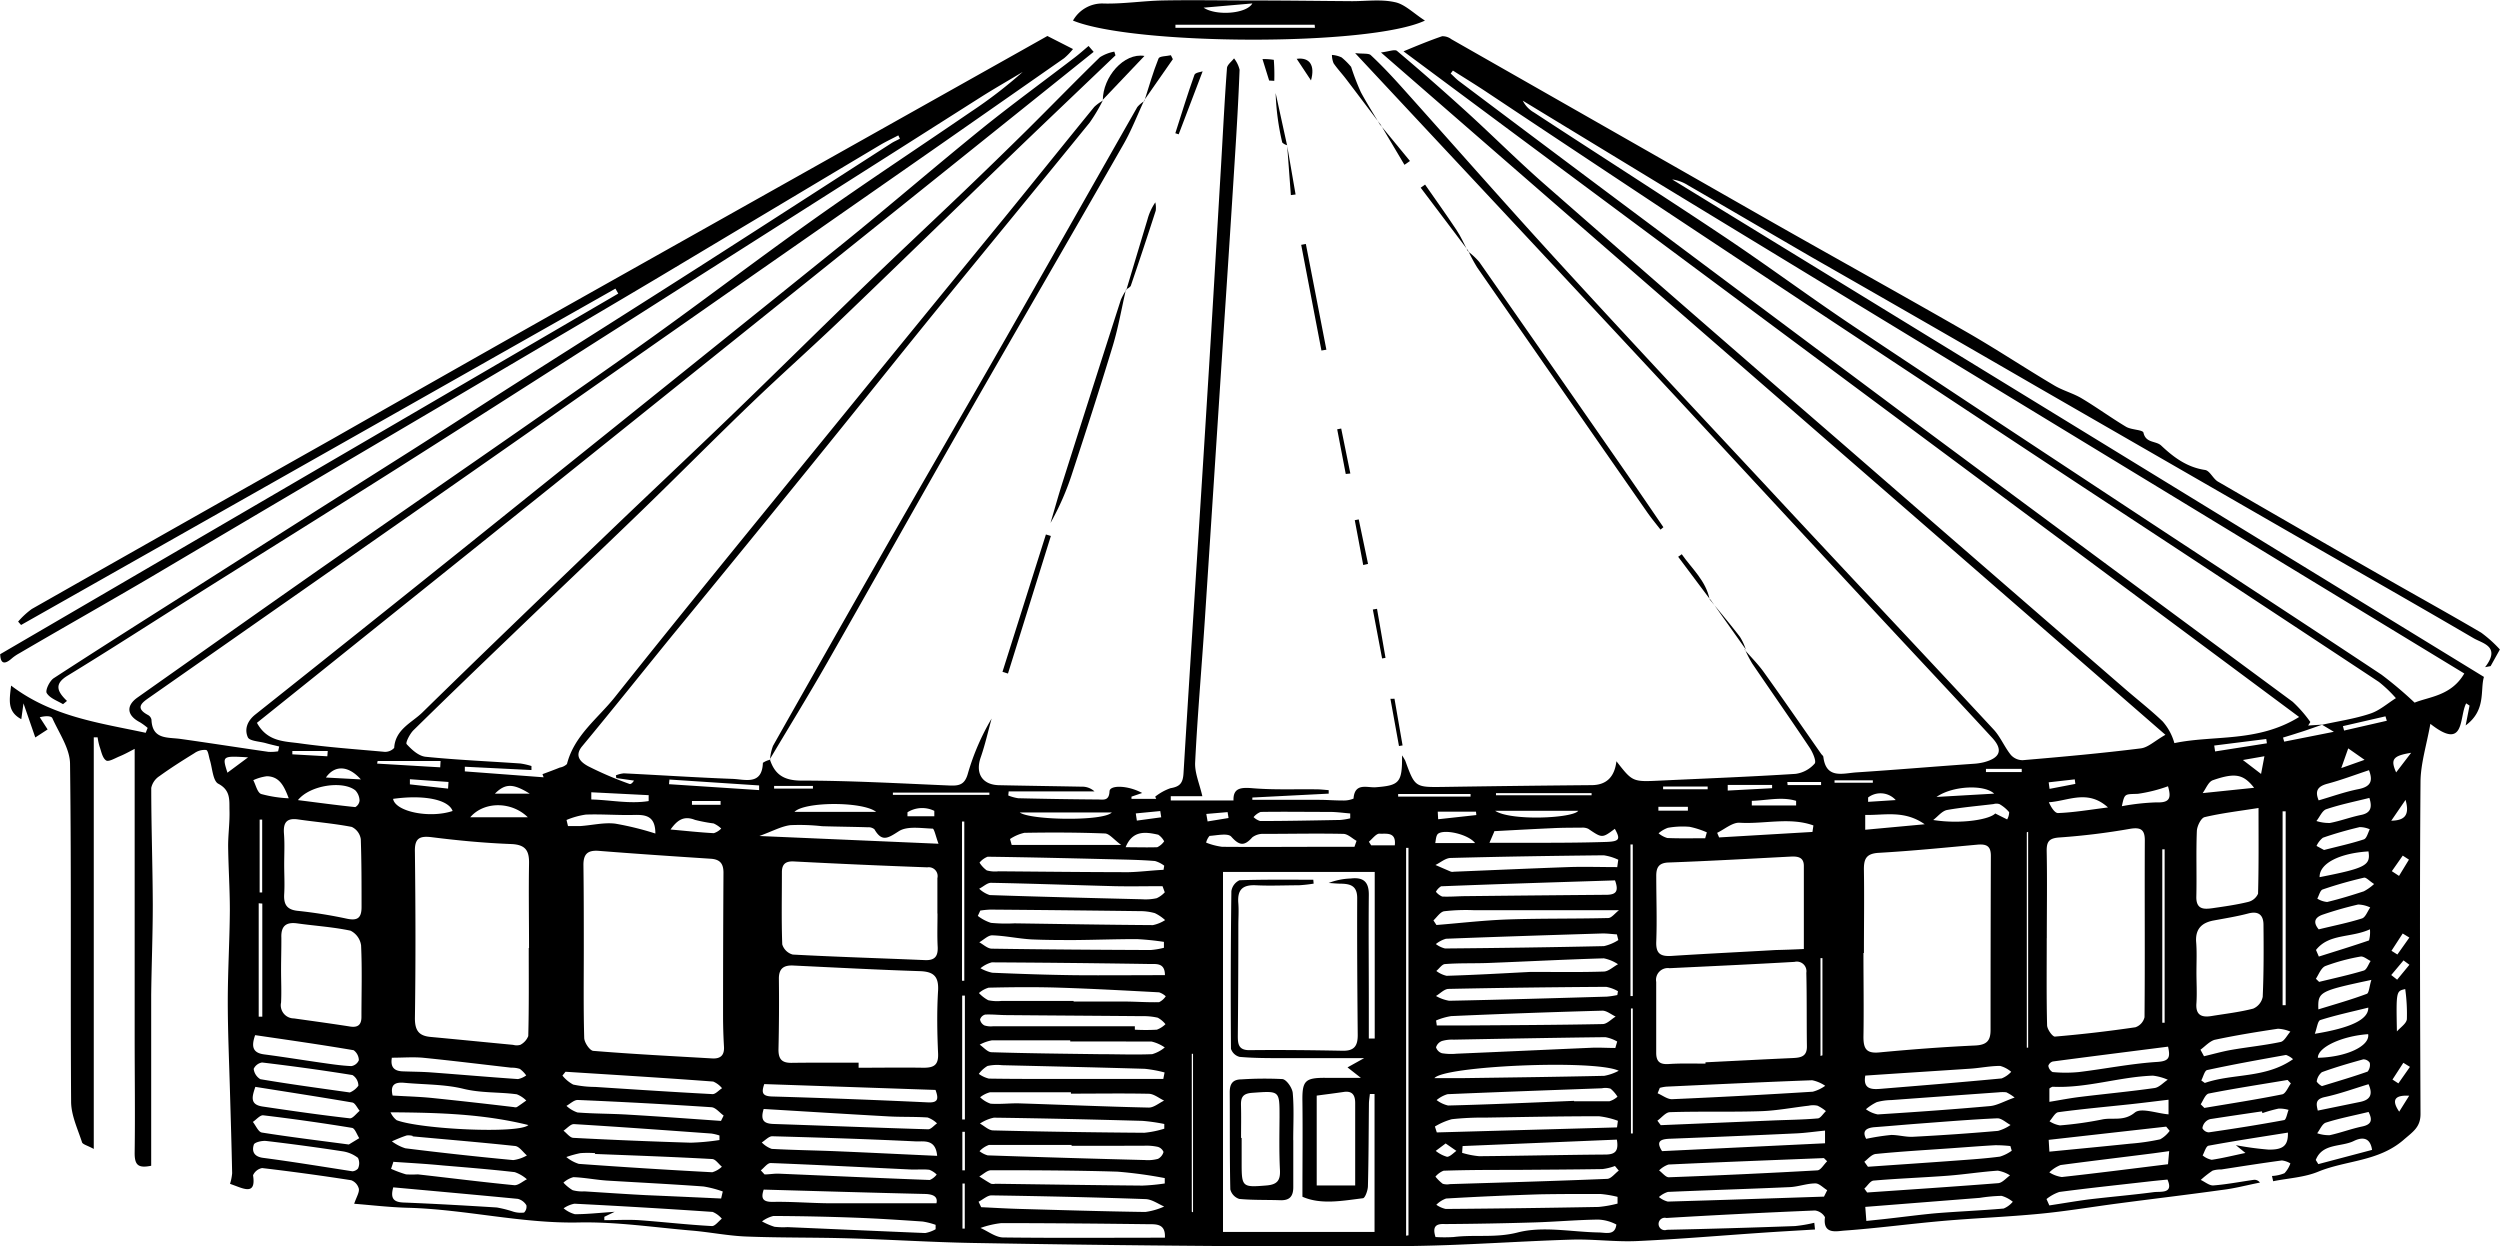     <svg
      xmlns="http://www.w3.org/2000/svg"
      viewBox="0 0 423.65 211.2"
    >
      <path
        d="M946.52,512.15c0.82,2.6,2.37,3.63,5.32,3.64,8.37,0,16.74.48,25.1,0.83,1.67,0.07,2.64-.1,3.17-2.11a40.07,40.07,0,0,1,4-9.23c-0.6,2.17-1.09,4.37-1.82,6.49-1,2.77.21,4.74,3.08,4.8,4.65,0.1,9.3.16,14,.25a3.08,3.08,0,0,1,2.17.8H987l-0.07.69a7.17,7.17,0,0,0,1.7.47q6.73,0.16,13.46.21c0.9,0,1.93.32,2-1.39,0.07-1.11,3.17-1,5.53.29l-1.81.62v0.38H1012l-0.17-.38a9,9,0,0,1,2.58-1.43c1.59-.27,2.12-0.83,2.22-2.56,1.28-21.19,2.7-42.38,4-63.57,0.83-13.13,1.58-26.27,2.36-39.4,0.32-5.48.59-11,1-16.45,0-.59.78-1.14,1.2-1.7a5,5,0,0,1,.94,1.93c-0.19,5-.48,10-0.8,15q-0.94,15-1.94,29.9-1.57,24.17-3.15,48.34c-0.53,8-1.24,16.09-1.64,24.14-0.09,1.78.74,3.6,1.22,5.72h-5.35v0.73h10.63c-0.08-2.17,1.29-2.24,3.33-2.07,3.56,0.29,7.15.13,10.73,0.18,0.69,0,1.38.09,2.07,0.14V518l-12.94.66,0,0.39c3.77,0,7.54,0,11.31,0,1.33,0,2.66.12,4,.11a4.31,4.31,0,0,0,1.84-.32c0.2-2.78,2.34-1.81,3.76-1.92,4-.31,4.51-0.76,4.46-5.4a7.25,7.25,0,0,1,.55.91c1.65,4.53,1.65,4.5,6.59,4.43q12.47-.19,24.94-0.3c2.53,0,3.93-1.35,4.25-4.05,2.74,3.52,2.74,3.5,7.41,3.28,7.65-.36,15.3-0.65,22.94-1.14a5.22,5.22,0,0,0,3.24-1.74c0.34-.39-0.34-1.95-0.89-2.76-3.18-4.77-6.47-9.46-9.69-14.2a21.63,21.63,0,0,1-1.24-2.4l-0.06.05c1.11,1.28,2.33,2.49,3.31,3.87,3.29,4.59,6.49,9.24,9.73,13.87a1.32,1.32,0,0,1,.31.38c0.44,3.87,3.31,2.83,5.6,2.68,6.63-.43,13.26-1,19.88-1.46a9.69,9.69,0,0,0,1.73-.26c2.78-.73,3.3-2.1,1.39-4.16-6.69-7.27-13.47-14.47-20.19-21.71q-16.69-18-33.36-36-19.77-21.25-39.59-42.45l-14.8-15.85c1.35,0.15,2.25,0,2.64.33,1.78,1.66,3.46,3.44,5.09,5.25,8.7,9.7,17.29,19.5,26.08,29.12,11.66,12.75,23.46,25.38,35.24,38,13,14,26.14,27.91,39.15,41.92,1.17,1.26,1.85,3,2.94,4.33a2.67,2.67,0,0,0,2,.87c6.69-.57,13.37-1.17,20-2,1.23-.15,2.35-1.26,4.17-2.3L1050.09,392.4c1.32-.15,2.34-0.58,2.72-0.26q5.93,5,11.67,10.22c4.48,4.07,8.76,8.36,13.31,12.35q25,21.91,50.15,43.68,24.08,20.93,48.19,41.82c2.13,1.85,4.37,3.59,6.41,5.54a9.31,9.31,0,0,1,2,3.69c6.66-1.4,14.07-.06,21.14-4.43l-151.77-112.8c2.39-1,4.44-1.84,6.54-2.56a2.44,2.44,0,0,1,1.56.5q27,15.38,54,30.79c11.12,6.32,22.31,12.51,33.4,18.88,5,2.87,9.81,6.07,14.76,9,1.45,0.87,3.16,1.31,4.62,2.17,2.57,1.53,5,3.31,7.56,4.84,0.9,0.54,2.83.49,2.95,1,0.4,1.81,2.1,1.35,3,2.18,2.12,2,4.37,3.68,7.43,4.14,0.83,0.12,1.38,1.54,2.24,2q14,8.12,28,16.12c5.51,3.16,11.08,6.23,16.56,9.45a21.24,21.24,0,0,1,3.17,2.85l-1.57,2.82-0.94.18c2.69-3.48-.35-4-1.91-4.89-10.72-6.27-21.53-12.4-32.3-18.6q-20.84-12-41.67-24-19-11-38.1-21.91c-7-4.06-14-8.17-21.07-12.25a6.66,6.66,0,0,0-2.7-1L1237,498.22c-0.68,2.22.43,5.63-3.1,8.22l0.66-3.36-0.57-.38c-1.23,2.29-.11,8.16-6.07,3.47-0.64,3.6-1.65,6.73-1.67,9.86-0.15,18.75-.08,37.5,0,56.25,0,2.26-1.27,3-2.9,4.42-4.27,3.66-9.67,3.42-14.38,5.34-2.39,1-5.11,1.12-7.69,1.64l-0.2-.89a6.25,6.25,0,0,0,2.12-.47,4.7,4.7,0,0,0,1-1.66,3.64,3.64,0,0,0-1.44-.5c-3.43.46-6.86,1-10.28,1.53a4.39,4.39,0,0,0-1.47.2,17.07,17.07,0,0,0-2,1.57c0.72,0.33,1.48,1,2.17.93,2.3-.18,4.57-0.63,6.86-0.95a1.15,1.15,0,0,1,1,.47c-2.15.42-4.28,1-6.45,1.25-5.81.81-11.64,1.5-17.46,2.27-4.44.58-8.86,1.33-13.32,1.76-5.54.54-11.1,0.74-16.64,1.23s-11,1.23-16.57,1.63c-1.28.09-3.67,0.72-3.27-2.27a2.29,2.29,0,0,0-1.69-1.14q-12.6.52-25.18,1.27a1.05,1.05,0,1,0,.08,2q10.86-.23,21.72-0.63a23.71,23.71,0,0,0,3.26-.56l0.12,1.14c-2.93.18-5.86,0.34-8.78,0.54-7.12.48-14.23,1.1-21.36,1.42-3.72.17-7.46-.36-11.18-0.24-8.81.27-17.62,0.93-26.43,1.07-11.61.18-23.22,0.07-34.84,0q-20.15-.15-40.29-0.51c-6.95-.13-13.89-0.58-20.84-0.78-5.8-.17-11.62-0.08-17.42-0.31-3.06-.12-6.1-0.74-9.15-1-6.39-.54-12.79-1.51-19.17-1.38-9.78.2-19.26-2.23-29-2.49-3.08-.08-6.16-0.45-9.09-0.68,0.4-1.18.89-1.91,0.79-2.54a2.1,2.1,0,0,0-1.3-1.45q-7.52-1.17-15.09-2.06a2.12,2.12,0,0,0-1.54,1.22c0.49,3.07-1.14,2.49-2.9,1.82l-1-.37a8.3,8.3,0,0,0,.36-1.79c-0.09-4.51-.23-9-0.36-13.54-0.14-5.19-.38-10.37-0.38-15.56s0.32-10.33.35-15.5c0-3.62-.25-7.25-0.29-10.87,0-2,.29-4,0.23-6-0.05-1.67.26-3.41-1.9-4.54-0.9-.47-1-2.57-1.4-3.93-0.21-.63-0.3-1.7-0.66-1.79a3,3,0,0,0-2,.55c-2,1.23-4,2.5-5.91,3.88a3.17,3.17,0,0,0-1.39,2c0,6.6.24,13.2,0.26,19.8,0,5.09-.21,10.18-0.27,15.28,0,4.54,0,9.07,0,13.61q0,7.67,0,15.34c-2.26.46-2.83-.15-2.8-2.29,0.09-6.56,0-13.11,0-19.67q0-12.07,0-24.14c0-8,0-16,0-24.55-1,.53-1.78.95-2.56,1.27s-1.89,1-2.3.68c-0.62-.43-0.8-1.55-1.1-2.39a10.71,10.71,0,0,1-.32-1.51l-0.65,0v69.75c-1.09-.6-1.91-0.77-2-1.16-0.73-2.24-1.82-4.53-1.84-6.81-0.13-19.08.06-38.16-.18-57.23,0-2.62-1.85-5.24-3-7.8-0.17-.38-1.1-0.43-2.13-0.15l1.33,2.06-2.09,1.36-2-5.78-0.37,2.68c-2.44-1.3-2-3.29-1.73-5.69,6.95,5.3,15,6.32,22.81,8l0.33-.83a10.08,10.08,0,0,0-1.28-.94c-2.24-1.16-2.43-2.8-.44-4.21,10.83-7.64,21.64-15.3,32.5-22.89,17-11.86,34.08-23.57,51-35.52,10.53-7.43,20.76-15.29,31.27-22.75,8.71-6.18,17.64-12.06,26.45-18.09a77.72,77.72,0,0,0,8.79-6.76c-2.41,1.45-4.85,2.84-7.23,4.35q-31.09,19.74-62.16,39.52c-12.13,7.72-24.24,15.48-36.39,23.18-11.59,7.34-23.23,14.59-34.84,21.9-7.08,4.46-14.1,9-21.24,13.36-2.32,1.41-1.76,2.68-.1,4.28l-0.67.55c-1-.6-2.22-1-2.76-1.88-0.28-.45.48-2.06,1.18-2.52,7.69-5,15.46-9.92,23.22-14.84Q867,471.73,885.54,460c6-3.8,11.89-7.67,17.86-11.47,10.62-6.77,21.27-13.48,31.87-20.26s21.24-13.67,31.87-20.5c0.45-.29,1-0.51,1.43-0.76l-0.27-.56c-1,.53-2,1-3,1.58-12.57,7.5-25.12,15-37.71,22.53-11.6,6.9-23.25,13.72-34.87,20.59q-25.47,15-50.95,30.08c-7.45,4.38-15,8.64-22.45,13a7.34,7.34,0,0,0-1.22.83c-1.5,1.33-1.95.63-2-.69l104.74-61.11-0.48-.84-100.72,57-0.5-.57a13.71,13.71,0,0,1,2.32-2.14q25.55-14.51,51.15-28.94Q891,447.3,909.37,436.92q39.5-22.21,79-44.39l5.19-2.92,4.34,2.21a10.86,10.86,0,0,1-1.51,1.56q-27.72,19.36-55.47,38.69-17.71,12.36-35.38,24.77l-42.31,29.58q-10.91,7.63-21.81,15.26c-1.19.84-2.61,1.76-.26,3a1.16,1.16,0,0,1,.58.79c0.13,3.41,2.74,2.95,4.93,3.26,5,0.7,9.94,1.48,14.91,2.19a8,8,0,0,0,1.62-.09l0.18-.82c-0.78-.19-1.56-0.36-2.32-0.58-1.06-.29-2.74-0.34-3-1-0.58-1.33-.11-2.74,1.29-3.85q23.2-18.43,46.3-37,26.6-21.32,53.16-42.71c8.11-6.56,16-13.38,24.12-19.94,5-4,10.13-7.75,15.2-11.63,0.83-.63,1.61-1.33,2.41-2l0.86,1L859.61,506c1.77,3.25,4.72,3.12,7.28,3.48,4.77,0.67,9.58,1,14.38,1.44a2.11,2.11,0,0,0,1.6-.67c0.18-3.15,3-4.27,4.77-6,10.21-10,20.56-19.93,30.89-29.84,7.11-6.83,14.31-13.57,21.41-20.41,7.5-7.23,14.91-14.57,22.4-21.81,5.65-5.46,11.39-10.82,17.07-16.25q5.36-5.13,10.64-10.34c4.15-4.11,8.22-8.31,12.41-12.39a7,7,0,0,1,2.44-.95l0.2,0.63c-5.23,5-10.49,10-15.7,15-10.2,9.83-20.34,19.72-30.56,29.52-5.07,4.86-10.34,9.53-15.41,14.4-6.26,6-12.36,12.18-18.6,18.22-7.38,7.14-14.84,14.19-22.24,21.3-5.51,5.28-11,10.57-16.45,15.92-0.62.61-1.38,2.12-1.16,2.36,0.85,0.93,2,2,3.19,2.14,5.34,0.54,10.72.77,16.08,1.14a12.11,12.11,0,0,1,1.88.43V514l-11.29-.56,0,0.79,13.35,1L908,514.7c1-.37,2-0.74,2.94-1.12a2.31,2.31,0,0,0,1.21-.6c1.22-4.84,5.24-7.72,8.11-11.33,12.26-15.4,24.74-30.63,37.17-45.9q14.39-17.69,28.84-35.33c5.09-6.25,10.13-12.54,15.23-18.79a7.22,7.22,0,0,1,1.5-1.09l-0.05,0a28.93,28.93,0,0,1-2.22,3.74c-8.53,10.5-17.14,20.94-25.69,31.44-6.39,7.85-12.7,15.78-19.08,23.65q-12.95,16-26,31.87c-5.08,6.24-10.09,12.53-15.23,18.72-1.5,1.8,0,2.84,1,3.39a58.81,58.81,0,0,0,7,3c0.19,0.08.46-.07,0.78-0.56l-3-.43-0.07-.46a4.77,4.77,0,0,1,1.35-.34c6.14,0.3,12.28.71,18.42,0.94,2.12,0.08,5,1.13,5.14-2.72a3.32,3.32,0,0,1,1.28-.53Zm263.11-5.85c-1.39.48-2.78,1-4.18,1.42-0.83.28-1.66,0.52-2.5,0.78l0.2,0.69,8.42-1.67-2-1.19c2.73-.61,5.51-1,8.16-1.89,1.57-.51,2.91-1.72,4.35-2.62a22,22,0,0,0-2.88-2.75Q1194.14,482.51,1169,466q-30.14-19.89-60.24-39.84-20.42-13.52-40.81-27.08c-1.87-1.24-3.78-2.41-5.67-3.61l-0.38.5c0.51,0.46,1,1,1.52,1.37Q1081.2,410.71,1099,424q22.19,16.6,44.4,33.17,30.56,22.67,61.18,45.26a21.8,21.8,0,0,1,3,3.43l-0.37.6Zm-162.39,56.52c-4.82,0-9.36,0-13.89,0-2.4,0-4.82,0-7.21-.21a2.08,2.08,0,0,1-1.47-1.37q-0.1-13.36.07-26.71a2.43,2.43,0,0,1,1.37-1.85c4.17-.15,8.34-0.09,12.51-0.09l0.06,0.66a24.83,24.83,0,0,1-2.52.28c-2.41,0-4.83.12-7.24,0s-3.19.86-3,3.09c0.09,1.24,0,2.5,0,3.75q0,9.35-.09,18.71c0,1.37.13,2.41,2,2.39,5.24-.06,10.49,0,15.73.1,2,0.05,2.6-.83,2.59-2.66-0.07-7.74-.12-15.48-0.09-23.21,0-2-1.05-2.4-2.66-2.44-0.72,0-1.45-.08-2.17-0.12a11.27,11.27,0,0,1,3.74-.76c2.12-.25,3.08.54,3.06,2.77-0.06,6.07,0,12.14,0,18.21,0,2,0,4.09,0,6.14l1,0V531.27h-25.71v61H1049V568.9l-0.79,0c-0.06.55-.15,1.09-0.16,1.64-0.05,4.64-.05,9.29-0.17,13.93,0,0.73-.46,2-0.82,2.09-3.55.44-7.16,1.13-10.28-.25,0-5.63.06-10.86,0-16.09-0.06-3.53.39-4.08,3.9-4.06,2.11,0,4.23,0,6,0l-2.26-1.77Zm186.43-65.18-159.55-97.07a4.77,4.77,0,0,0,1.9,2c10.68,7,21.43,13.82,32,20.89,7.65,5.1,15,10.59,22.69,15.7,16.51,11,33.1,21.92,49.68,32.85,13.08,8.62,26.2,17.17,39.25,25.83a65.93,65.93,0,0,1,5.61,4.74C1227.7,501.57,1231.46,501.44,1233.67,497.64ZM915,544.37h0c0,5-.07,10,0.07,15,0,0.79.94,2.17,1.53,2.22,6.71,0.55,13.43.89,20.15,1.28,1.49,0.09,2.12-.6,2-2.09q-0.15-2.6-.15-5.21,0-12.09.07-24.18c0-1.56-.61-2.26-2.18-2.36-6.3-.41-12.6-0.83-18.89-1.33-1.95-.16-2.7.52-2.66,2.51C915,534.89,915,539.63,915,544.37ZM1131.93,545h-0.08c0,4.75.08,9.49,0,14.23,0,2.06.54,2.83,2.72,2.62,5.39-.51,10.79-0.92,16.2-1.17,1.94-.09,2.63-0.78,2.62-2.65q0-14.74.05-29.49c0-1.58-.65-2-2.11-1.91-5.63.51-11.25,1.08-16.89,1.4-2.18.13-2.55,1.07-2.51,3C1132,535.66,1131.93,540.33,1131.93,545Zm-226.26-.84h0.05c0-4.74-.08-9.48,0-14.22,0.06-2.27-.56-3.3-3.05-3.4-4.46-.17-8.93-0.59-13.36-1.15-2.2-.28-3,0.19-2.93,2.51,0.11,9.39.14,18.79,0,28.19,0,2.26.86,3,2.79,3.15,4.62,0.43,9.23.89,13.85,1.33a2.23,2.23,0,0,0,1.22,0,2.85,2.85,0,0,0,1.35-1.49C905.72,554.12,905.67,549.14,905.67,544.16Zm257.24-1.66h0c0,4.91-.06,9.83.06,14.74,0,0.69.94,2,1.35,1.93q6.83-.58,13.62-1.58a2.38,2.38,0,0,0,1.54-1.7c0.09-10,0-20,.05-30,0-1.82-.73-2.22-2.49-1.93a115.37,115.37,0,0,1-11.88,1.46c-1.85.11-2.28,0.68-2.26,2.32C1163,532.67,1162.92,537.58,1162.92,542.5Zm-201.34,21.1v0.85c3.66,0,7.32-.06,11,0,1.77,0,2.55-.46,2.47-2.4-0.16-3.57-.22-7.15,0-10.71,0.12-2.44-.83-3.19-3.13-3.26-7.13-.23-14.26-0.61-21.39-0.95-1.61-.08-2.48.47-2.46,2.26q0.07,6-.07,12c0,1.63.61,2.24,2.18,2.23C953.93,563.57,957.76,563.59,961.58,563.59Zm13.35-25.28h0c0-2,0-4,0-6a1.5,1.5,0,0,0-1.7-1.83q-11.33-.41-22.65-1c-1.38-.06-2,0.46-2,1.83,0,4.07-.09,8.15.06,12.22a2.55,2.55,0,0,0,1.78,1.73c7.46,0.4,14.93.62,22.4,0.94,1.65,0.07,2.23-.62,2.16-2.22C974.87,542.14,974.94,540.23,974.94,538.31Zm130.16,25.44v-0.23c4.91-.24,9.81-0.5,14.72-0.72,1.35-.06,2.5-0.2,2.47-2-0.06-4.15,0-8.3-.1-12.45a1.63,1.63,0,0,0-2-1.85c-7.05.41-14.11,0.73-21.17,1.07a2,2,0,0,0-2.27,2.33c0,4,0,8,0,12,0,1.61.72,2,2.15,1.91C1100.94,563.68,1103,563.75,1105.1,563.75Zm16.67-19.42c0-4.82,0-9.45,0-14.09,0-1.53-1.09-1.64-2.27-1.58-6.89.36-13.78,0.75-20.68,1-1.71.07-2.08,0.92-2.06,2.38,0,3.66.14,7.33,0,11-0.09,2.08.72,2.57,2.61,2.45,5.89-.38,11.78-0.66,17.67-1C1118.49,544.47,1120,544.41,1121.77,544.33ZM863.7,547.91h0c0,1.83.09,3.66,0,5.48a2.23,2.23,0,0,0,2.18,2.7c3.18,0.45,6.36.88,9.54,1.38,1.3,0.2,1.89-.31,1.9-1.58,0-4.06.13-8.13-.06-12.18a3.28,3.28,0,0,0-1.8-2.49c-3-.63-6-0.81-9-1.23-1.94-.27-2.79.46-2.71,2.44C863.76,544.25,863.7,546.08,863.7,547.91ZM864.23,530h0c0,1.66.1,3.33,0,5s0.36,2.63,2.19,2.85a79.56,79.56,0,0,1,8.28,1.31c1.88,0.43,2.66,0,2.64-2,0-3.82,0-7.64-.13-11.45a2.74,2.74,0,0,0-1.53-2.07c-3-.58-6.06-0.83-9.1-1.27-1.93-.28-2.53.54-2.39,2.38S864.23,528.24,864.23,530Zm324.05,18.25h0c0,1.74.11,3.5,0,5.23-0.17,2,.81,2.49,2.54,2.21,2.37-.39,4.77-0.66,7.08-1.26a2.75,2.75,0,0,0,1.61-2c0.18-4.06.17-8.13,0.13-12.2,0-1.6-.79-2.4-2.59-1.92s-3.88.82-5.83,1.18-3.1,1.34-3,3.53C1188.37,544.74,1188.28,546.49,1188.28,548.24Zm10.52-27.82c-3.32.53-6.26,0.87-9.13,1.55-0.61.14-1.28,1.51-1.32,2.34-0.15,3.74,0,7.49-.09,11.24,0,2.07,1.28,2.05,2.68,1.86,2-.29,4.1-0.58,6.1-1.07a2.47,2.47,0,0,0,1.68-1.39C1198.85,530.24,1198.8,525.52,1198.8,520.42Zm-153.08,64c0-4.87,0-9.44,0-14,0-1.3-.45-2.1-1.94-1.88s-2.92.4-4.58,0.62V584.4h6.52Zm-32.25,8.86c0.17-2.53-1.59-2.31-3-2.33-8.24-.1-16.48-0.18-24.73-0.18a15.71,15.71,0,0,0-3.52.82c1.28,0.56,2.56,1.59,3.85,1.61C995.13,593.32,1004.19,593.25,1013.48,593.25Zm-31.3-55.43-0.4.86A7.37,7.37,0,0,0,984,539.9a27.64,27.64,0,0,0,4,.08c7.81,0.11,15.62.25,23.44,0.3a6.08,6.08,0,0,0,2.07-.85,7.2,7.2,0,0,0-1.74-1.18,9.34,9.34,0,0,0-2.68-.34q-12.6-.16-25.19-0.26A14.47,14.47,0,0,0,982.17,537.82Zm77.15,55.28a25.83,25.83,0,0,0,3.06,0c3.6-.45,7.14.19,10.89-0.78,4.26-1.1,9.06-.09,13.63,0,1.24,0,2.85.61,3.08-1.34a7.08,7.08,0,0,0-3.11-.84c-3.57.05-7.14,0.37-10.71,0.48q-7.6.23-15.21,0.28C1059.4,590.85,1058.78,591.35,1059.32,593.1Zm-46.12-26.78,0.22-1.11a21.53,21.53,0,0,0-3.35-.62c-8.06-.24-16.13-0.42-24.19-0.61a7.54,7.54,0,0,0-2.47.13,5,5,0,0,0-1.47,1.34,4.86,4.86,0,0,0,1.71.8c4.49,0.07,9,.06,13.46.06h16.1Zm77.12-23.51-0.25-1c-0.87-.05-1.74-0.18-2.61-0.15-8.78.27-17.57,0.55-26.35,0.89a4.85,4.85,0,0,0-1.72.9,4.21,4.21,0,0,0,1.56.75c9-.08,18-0.2,26.93-0.4A7.62,7.62,0,0,0,1090.32,542.81ZM997.43,560V559.8c-4.41,0-8.83,0-13.24,0a7.09,7.09,0,0,0-2.1.74c0.66,0.44,1.31,1.26,2,1.28,6.07,0.19,12.15.25,18.23,0.33,3,0,6,.12,9,0a5.87,5.87,0,0,0,2.13-1.14,6.56,6.56,0,0,0-2.24-1C1006.58,560,1002,560,997.43,560Zm15.94,14.77,0-.79a31.41,31.41,0,0,0-3.72-.53c-8.38-.23-16.76-0.43-25.15-0.54a6.77,6.77,0,0,0-2.37,1c0.74,0.4,1.47,1.14,2.22,1.16q12.81,0.31,25.63.4A16.69,16.69,0,0,0,1013.36,574.78ZM998,553.14v0.09c2.83,0,5.66,0,8.49,0,2,0,4,.16,6,0.11a2.91,2.91,0,0,0,1.13-1,3.1,3.1,0,0,0-1.13-.67c-5.63-.3-11.25-0.61-16.88-0.79-4-.13-8-0.09-12,0a4.37,4.37,0,0,0-1.65.91,6,6,0,0,0,1.58,1.22,7.31,7.31,0,0,0,2.23.12H998Zm-0.45,15.69V568.6c-4.56,0-9.12,0-13.69,0a4.69,4.69,0,0,0-1.7.85,4.85,4.85,0,0,0,1.77,1.09c1.64,0.12,3.3-.1,4.95-0.05,7.29,0.23,14.58.55,21.87,0.71,0.86,0,1.73-.77,2.59-1.18-0.87-.41-1.72-1.14-2.6-1.16C1006.36,568.77,1002,568.84,997.56,568.84Zm-22.93,23,0-.76a12.25,12.25,0,0,0-2.2-.56c-3.79-.26-7.57-0.51-11.36-0.65q-7-.26-13.93-0.29a5.26,5.26,0,0,0-1.93.92,11.88,11.88,0,0,0,2.11.91,12.72,12.72,0,0,0,2.22.06c7.78,0.33,15.55.68,23.33,1A5.61,5.61,0,0,0,974.63,591.81Zm38.62-60.9,0.12-.72a4.76,4.76,0,0,0-1.56-.79c-2-.17-4.11-0.22-6.16-0.27-7.4-.18-14.8-0.36-22.21-0.46a3.4,3.4,0,0,0-1.37,1,4.66,4.66,0,0,0,1.23,1.32,5.25,5.25,0,0,0,2,.15c7.32,0.06,14.65.14,22,.15C1009.25,531.27,1011.25,531,1013.25,530.91Zm76.48,1.77c-9.72.31-19.58,0.61-29.44,1a2.46,2.46,0,0,0-.88.93,2.75,2.75,0,0,0,1.07.81c1.32,0.06,2.65-.06,4-0.07q12-.13,24-0.23C1089.84,535.08,1090.46,534.61,1089.74,532.68ZM945.58,567.22c-0.46,1.36-.42,2.05,1.3,2.1q13.23,0.38,26.45,1c1.71,0.08,1.83-.59,1.27-2.11Zm144.6,20.25v-1.14a18.66,18.66,0,0,0-2.93-.49c-3.41,0-6.82,0-10.22.06q-8,.25-15.9.71a4.45,4.45,0,0,0-1.66,1.06,4.46,4.46,0,0,0,1.59.71q13-.1,25.9-0.34A19.88,19.88,0,0,0,1090.18,587.47Zm-76.73-3.41v-0.91a74.21,74.21,0,0,0-8-1.09c-7.14-.22-14.29-0.24-21.43-0.24-0.67,0-1.34.69-2,1.06,0.67,0.42,1.33.86,2,1.23a1.8,1.8,0,0,0,.74,0c8.31,0.11,16.61.24,24.92,0.31A33.52,33.52,0,0,0,1013.45,584.06Zm76.94-2.18-0.65-.78a9.55,9.55,0,0,1-2.11.52c-4.9.08-9.81,0.1-14.71,0.14-4.08,0-8.15,0-12.23.14a3.51,3.51,0,0,0-1.37,1,7,7,0,0,0,1.23,1.21,2.5,2.5,0,0,0,1.23.06c8.89-.27,17.79-0.52,26.68-0.89C1089.12,583.22,1089.74,582.36,1090.39,581.88Zm-115.51-2.5c-0.25-2.92-2.29-2.39-3.61-2.45-8.11-.39-16.22-0.65-24.34-0.87-0.58,0-1.18.69-1.77,1.05a4.46,4.46,0,0,0,1.68,1.09c3.73,0.21,7.47.25,11.2,0.41C963.56,578.84,969.09,579.12,974.88,579.38Zm122.46-11.52-0.37.92c0.81,0.34,1.63,1,2.42,1q11.94-.52,23.87-1.27a6.33,6.33,0,0,0,2.11-1,6,6,0,0,0-2.21-.94c-8.22.3-16.44,0.7-24.66,1.08A6.13,6.13,0,0,0,1097.34,567.86Zm-38.11,6.55,0.32,1,30.54-.85,0.15-1.12a13.93,13.93,0,0,0-3.22-.77c-6.4,0-12.8.13-19.2,0.23a47.67,47.67,0,0,0-5.72.27A11.19,11.19,0,0,0,1059.23,574.41ZM911.9,565.13l-0.52.65a6,6,0,0,0,1.82,1.52,18,18,0,0,0,3.71.4c6.64,0.43,13.28.87,19.92,1.22,0.51,0,1.06-.67,1.6-1a4,4,0,0,0-1.5-1.13C928.58,566.16,920.24,565.66,911.9,565.13Zm96.48-7.71V558a33.46,33.46,0,0,0,3.73,0,4.18,4.18,0,0,0,1.46-.93,4.26,4.26,0,0,0-1.31-1.1,10.82,10.82,0,0,0-2.72-.26c-7.62-.07-15.25-0.11-22.87-0.18-1.22,0-2.44-.15-3.65-0.09a1.23,1.23,0,0,0-.87.84,1.41,1.41,0,0,0,.74,1,3.59,3.59,0,0,0,1.47.14h24Zm67.07-9.21c4.56,0,8.46.07,12.36-.06,0.83,0,1.63-.81,2.45-1.24a6.76,6.76,0,0,0-2.4-1c-6.48.19-13,.53-19.43,0.78-2.49.1-5,0-7.46,0.19-0.52,0-1,.76-1.5,1.17a4.54,4.54,0,0,0,1.74.82C1066.18,548.72,1071.14,548.43,1075.45,548.21Zm-16.32,18c1.88,0,3.34,0,4.8,0,8-.11,16-0.21,24-0.39a8.46,8.46,0,0,0,2.45-.86C1086.28,563,1060.49,564.15,1059.12,566.25Zm31-35.8,0.17-1.21a8.59,8.59,0,0,0-2.46-.75c-8.64.09-17.28,0.22-25.92,0.45-0.88,0-1.73.77-2.6,1.19,0.88,0.38,1.75.77,2.64,1.14a1.28,1.28,0,0,0,.5,0c6.64-.27,13.29-0.57,19.93-0.8C1085,530.37,1087.57,530.45,1090.15,530.45Zm-76.69,4.27-0.37-1c-2.71,0-5.42.06-8.13,0-7-.18-14-0.44-20.94-0.57-0.64,0-1.3.66-2,1a4.74,4.74,0,0,0,1.79,1.08c8.61,0.29,17.21.5,25.82,0.71a8.63,8.63,0,0,0,2.47-.18A4.24,4.24,0,0,0,1013.46,534.71ZM945,581.84l0.63,0.69c0.81,0,1.61-.16,2.42-0.13,8.53,0.36,17,.75,25.58,1.07a2.9,2.9,0,0,0,1.17-.92,3.56,3.56,0,0,0-1.25-.81c-1.06-.12-2.15,0-3.22-0.05-7.88-.37-15.76-0.79-23.65-1.09C946.13,580.58,945.55,581.41,945,581.84Zm-26.52,7.87,0,0.57c2,0,3.92-.12,5.87,0,4.13,0.3,8.25.78,12.38,1,0.52,0,1.1-.81,1.66-1.25a4.14,4.14,0,0,0-1.56-1.15q-11.7-.8-23.42-1.39a4.85,4.85,0,0,0-1.83.78,5,5,0,0,0,1.92,1c2.06,0,4.12-.23,6.73-0.41Zm27-18.27c-0.64,2.08.2,2.49,1.73,2.54,8.72,0.29,17.43.64,26.15,0.9,0.49,0,1-.67,1.5-1a4.37,4.37,0,0,0-1.6-1c-2.23-.15-4.48-0.06-6.71-0.19C959.55,572.3,952.52,571.86,945.51,571.44Zm36.41,15.7,0.45,0.94c2.14,0.1,4.27.23,6.41,0.29,7.13,0.2,14.27.42,21.4,0.52a11.55,11.55,0,0,0,3.2-.92c-1-.44-2.08-1.22-3.14-1.26-8.7-.31-17.4-0.5-26.1-0.63C983.41,586.06,982.67,586.77,981.92,587.14Zm108.51-49.39H1065.8a32.31,32.31,0,0,0-5,.18c-0.67.11-1.22,1-1.82,1.55l0.51,0.78c4-.32,8.07-0.8,12.12-0.94,5.65-.19,11.31-0.1,17-0.24C1089.18,539.06,1089.75,538.26,1090.43,537.75ZM944.75,525.18l30.36,1.31c-0.47-1.25-.72-2.55-1-2.56-1.94-.06-4.3-0.48-5.73.44-1.84,1.18-2.85,1.88-4.13-.33a1.58,1.58,0,0,0-1.13-.34c-2.57-.08-5.15-0.1-7.73-0.18a34.83,34.83,0,0,0-5.39-.18C948.46,523.54,947,524.36,944.75,525.18Zm114.68,31.27,0.12,0.84c1.48,0,3,0,4.43,0,7.89-.06,15.78-0.08,23.66-0.24,0.75,0,1.48-.83,2.22-1.27-0.75-.35-1.51-1-2.24-1q-12.82.35-25.64,0.92A11,11,0,0,0,1059.43,556.44Zm-61.77,21.24v-0.16c-4.65,0-9.3,0-14,0a4.09,4.09,0,0,0-1.6,1.06,3.92,3.92,0,0,0,1.39.71q13.31,0.45,26.63.79a6.49,6.49,0,0,0,2.22-.2,1.85,1.85,0,0,0,.94-1.17,1.52,1.52,0,0,0-.95-0.86,9,9,0,0,0-2.22-.2C1006,577.68,1001.81,577.68,997.66,577.68Zm15.82-28.93c0-2.15-1.5-1.87-2.64-1.89q-13.35-.21-26.7-0.28a5.13,5.13,0,0,0-1.92,1,7,7,0,0,0,2,.76c4.71,0.2,9.42.36,14.14,0.42C1003.35,548.81,1008.31,548.76,1013.48,548.76Zm76.66,3.38,0.11-.66a6.34,6.34,0,0,0-2-.74c-8.9.06-17.79,0.16-26.69,0.35-0.73,0-1.44.78-2.15,1.2a6.81,6.81,0,0,0,2.24.81c8.9-.18,17.8-0.44,26.7-0.7A14.65,14.65,0,0,0,1090.14,552.13ZM938.25,573.46l0.45-.91c-0.69-.49-1.35-1.36-2.07-1.41q-11.33-.75-22.67-1.23c-0.62,0-1.26.64-1.9,1a5.25,5.25,0,0,0,1.87,1.12c2.82,0.22,5.65.19,8.47,0.36C927.69,572.7,933,573.09,938.25,573.46Zm144.56-3.4v0.07c2,0,4,0,6,0a3.71,3.71,0,0,0,1.36-.77A5.74,5.74,0,0,0,1089,568a3,3,0,0,0-1.47-.07c-8.72.32-17.44,0.63-26.16,1a5.15,5.15,0,0,0-1.85,1,5.07,5.07,0,0,0,1.94.92C1068.55,570.68,1075.68,570.35,1082.81,570.06Zm7.24,6.57-26.13,1.09-0.08,1.15a14.23,14.23,0,0,0,2.89.57c7.13-.06,14.26-0.23,21.39-0.28C1089.75,579.15,1090.41,578.61,1090.06,576.62Zm-76.74-32.51,0-1a46.23,46.23,0,0,0-4.61-.47c-3.48,0-7,.13-10.45.16-2.47,0-4.94,0-7.4-.11-2.22-.13-4.43-0.62-6.65-0.69-0.71,0-1.45.77-2.18,1.18,0.7,0.38,1.4,1.07,2.11,1.08,9,0.14,18,.19,26.93.23A13.11,13.11,0,0,0,1013.32,544.12Zm111.85,42.18,0.55-1.1c-0.68-.41-1.36-1.16-2-1.15-1.46,0-2.91.57-4.38,0.63-6.87.31-13.74,0.51-20.61,0.81a4.17,4.17,0,0,0-1.53.87,3.89,3.89,0,0,0,1.51.77C1107.5,586.88,1116.33,586.58,1125.16,586.29Zm0.18-11.2c-1.84.18-3.32,0.4-4.81,0.47q-10.73.5-21.46,0.91c-1.61.06-2.43,0.42-1.35,2.1l27.62-1.33V575.1Zm-28.41-1.68,0.57,0.76,18.86-.79c2.57-.11,5.15-0.13,7.71-0.35,0.5,0,.95-0.81,1.42-1.24a6.6,6.6,0,0,0-1.43-.92,3.6,3.6,0,0,0-1.48,0c-2.7.31-5.39,0.84-8.09,0.93-5.14.17-10.3,0-15.44,0.17C1098.33,572,1097.64,572.92,1096.93,573.42Zm-158.66,13.2,0.28-1.2a18.07,18.07,0,0,0-3.26-.85c-5.46-.4-10.92-0.67-16.38-1-1.9-.13-3.78-0.51-5.67-0.58a4.17,4.17,0,0,0-1.69.93,7,7,0,0,0,1.56,1.28,6.2,6.2,0,0,0,2,.2c3.48,0.22,6.95.46,10.43,0.64C929.76,586.22,934,586.41,938.28,586.61Zm193.89-20.83c-0.4,2.24,1,2.36,2.51,2.24,6.87-.56,13.74-1.12,20.6-1.77a4.47,4.47,0,0,0,1.62-1.12,4.85,4.85,0,0,0-1.88-1c-1.65,0-3.29.34-4.94,0.46C1144.13,565,1138.17,565.37,1132.16,565.78Zm-257,11.68,1.79-1.09c-0.4-.6-0.73-1.66-1.22-1.74q-7.5-1.23-15.05-2.13c-0.54-.06-1.17.73-1.76,1.12,0.5,0.62.93,1.7,1.52,1.8C865.15,576.18,869.85,576.75,875.2,577.46Zm-15.86-18.53c-0.67,1.92-.42,3,1.56,3.25,3.21,0.42,6.41.94,9.62,1.4,1.71,0.24,3.42.51,5.14,0.58a1.66,1.66,0,0,0,1.26-1,2.15,2.15,0,0,0-.88-1.69C870.49,560.54,864.93,559.75,859.34,558.93ZM875.8,582a1.44,1.44,0,0,0,.93-0.46,2.09,2.09,0,0,0,0-1.82,5.58,5.58,0,0,0-2.55-1.1q-6.5-1-13-1.76c-0.7-.08-2,0.22-2.1.63-0.35,1.08,0,2,1.5,2.22C865.45,580.35,870.35,581.15,875.8,582Zm214-20.89,0.32-1.1a6.1,6.1,0,0,0-2-.74c-8.57.1-17.13,0.26-25.7,0.42a6.08,6.08,0,0,0-2,.23,1.66,1.66,0,0,0-1,1.07,1.54,1.54,0,0,0,1,1,9.64,9.64,0,0,0,2.49.08c7.56-.32,15.12-0.67,22.69-1C1087,561,1088.43,561.1,1089.82,561.1Zm-144.32,24c-0.47,1.44-.21,2.1,1.57,2.07,3.23-.06,6.47.22,9.71,0.24,5.95,0,11.89,0,18,0,0.26-1.09-.48-1.54-1.94-1.58C963.79,585.63,954.76,585.36,945.5,585.1ZM1132,580.38l0.61,0.85c5.12-.36,10.25-0.7,15.37-1.08,2.32-.17,4.65-0.33,7-0.64a6.87,6.87,0,0,0,2-1l-0.23-.79a22.61,22.61,0,0,0-2.58-.14c-2.57.14-5.14,0.35-7.71,0.53-4.14.29-8.29,0.53-12.42,0.94C1133.25,579.08,1132.62,579.91,1132,580.38ZM859.34,567.69c-0.54,1.61-1,3,1.22,3.33,4.92,0.73,9.84,1.44,14.78,2,0.5,0.06,1.12-.82,1.68-1.27-0.41-.49-0.77-1.33-1.25-1.41C870.33,569.41,864.87,568.57,859.34,567.69Zm273,22.72,2.78-.29c2.95-.32,5.89-0.72,8.84-1,3.88-.32,7.77-0.47,11.65-0.81a4.16,4.16,0,0,0,1.55-1.15,5.31,5.31,0,0,0-1.9-1,27.91,27.91,0,0,0-3.7.34l-19.4,1.53Zm-6.64-10.11-0.55-.54c-8.78.35-17.56,0.68-26.34,1.09a4.23,4.23,0,0,0-1.59,1c0.55,0.4,1.12,1.18,1.66,1.16q12.58-.46,25.15-1.17C1124.6,581.83,1125.13,580.85,1125.69,580.31ZM875.35,568.64a3.34,3.34,0,0,0,1.45-1.15,2.13,2.13,0,0,0-1-1.8c-5.09-.82-10.2-1.52-15.32-2.13a1.91,1.91,0,0,0-1.42,1.08,2.36,2.36,0,0,0,1.13,1.75C865,567.21,869.85,567.86,875.35,568.64ZM1132,584.93l0.48,0.66c7.4-.51,14.81-1,22.21-1.58,0.7-.06,1.34-0.86,2-1.32a5.56,5.56,0,0,0-2.07-.8c-2.8.19-5.59,0.63-8.39,0.85-4.21.32-8.44,0.47-12.65,0.83C1133,583.61,1132.54,584.46,1132,584.93Zm-249.29-.21c-0.5,1.82,0,2.5,1.73,2.57,5.27,0.21,10.55.51,15.82,0.84a19.78,19.78,0,0,1,2.8.71,4.37,4.37,0,0,0,1.82.15,1.38,1.38,0,0,0,.39-1.24,2.38,2.38,0,0,0-1.44-1.08C896.87,586,889.88,585.37,882.72,584.72Zm-0.23-22c-0.28,1.59.35,2.28,1.8,2.34s3.15,0.06,4.71.17c5,0.37,9.9.8,14.86,1.14a3.55,3.55,0,0,0,1.39-.62,4.83,4.83,0,0,0-1.07-1.1,4.31,4.31,0,0,0-1.47-.21c-5-.57-10-1.19-15-1.69C886,562.61,884.32,562.75,882.5,562.75Zm55.51,14,0-.79a8.05,8.05,0,0,0-1.36-.33c-7.77-.56-15.54-1.13-23.32-1.6-0.56,0-1.16.73-1.75,1.12,0.55,0.42,1.09,1.18,1.66,1.21q9.95,0.52,19.9.82A38.53,38.53,0,0,0,938,576.7ZM886,576.08V576a2.74,2.74,0,0,0-1-.08c-0.85.27-1.68,0.63-2.52,1a7.59,7.59,0,0,0,2.28,1.18q9.13,1.14,18.28,2a6.24,6.24,0,0,0,2.32-.79c-0.66-.55-1.28-1.52-2-1.6C897.55,577.09,891.75,576.61,886,576.08Zm-3.71-4a3.42,3.42,0,0,0,1,1.26c4.07,1.54,20.74,2.34,22.32.82C897.87,572.25,890.29,572.06,882.24,572Zm0.43,8.36-0.38,1.14a19.55,19.55,0,0,0,2.54.94,18.29,18.29,0,0,0,2,0c5.44,0.61,10.86,1.3,16.31,1.83,0.68,0.07,1.44-.64,2.17-1a6.16,6.16,0,0,0-2.06-1.21c-4-.46-8.1-0.79-12.16-1.13C888.26,580.73,885.47,580.58,882.67,580.39Zm34.19-1.33v-0.19a18,18,0,0,0-2.49,0,17.61,17.61,0,0,0-2.38.66,6.18,6.18,0,0,0,2.12,1.16q11.3,0.82,22.61,1.42a4,4,0,0,0,1.63-.94c-0.55-.45-1.07-1.27-1.64-1.3C930.11,579.55,923.49,579.32,916.86,579.06Zm266.6-18.24c-6.65.85-13.11,1.66-19.57,2.52a1.12,1.12,0,0,0-.76.73,1.48,1.48,0,0,0,.71,1.06,23.14,23.14,0,0,0,4.46,0c4.45-.54,8.88-1.44,13.34-1.72C1183.71,563.32,1183.87,562.67,1183.46,560.82Zm-114.21-36.46-0.83,1.92c2.32,0,4.38,0,6.44,0,4.49,0,9,0,13.46-.15,2.19-.09,2.3-0.5,1.35-2.22-2.16,1.61-2.15,1.59-4.5,0a2.26,2.26,0,0,0-1.19-.19c-1.66,0-3.32,0-5,.09C1075.85,524,1072.68,524.18,1069.26,524.36ZM1045.6,527l0.35-1c-0.74-.41-1.47-1.16-2.22-1.18-4.48-.1-9,0-13.44,0a3,3,0,0,0-2,.58c-1.34,1.5-2.17,1.46-3.57-.11-0.57-.64-2.42-0.21-3.68-0.13a2.7,2.7,0,0,0-.58,1.14,11.31,11.31,0,0,0,2.71.71c5.95,0.05,11.9,0,17.85,0h4.6Zm111.87,42.5a7.59,7.59,0,0,0-1.41-.89,5.65,5.65,0,0,0-1.23,0q-9.13.65-18.27,1.32a9.69,9.69,0,0,0-2.46.35,8.66,8.66,0,0,0-1.83,1.2,5,5,0,0,0,2,.88c6.37-.4,12.74-0.85,19.1-1.42C1154.54,570.81,1155.69,570.13,1157.47,569.5Zm-25.16,7a37.72,37.72,0,0,1,4.26-.66c1.22,0,2.45.37,3.66,0.31q7.22-.37,14.42-1a7,7,0,0,0,2.13-1c-0.76-.4-1.54-1.17-2.28-1.13-4.48.2-9,.58-13.43,0.91-2.49.19-5,.42-7.46,0.6C1132.16,574.69,1131.65,575.28,1132.31,576.49ZM882.6,569.16c2.3,0.14,4.44.19,6.56,0.4,4.66,0.48,9.32,1,14,1.56a0.86,0.86,0,0,0,.49,0c0.55-.35,1.07-0.74,1.6-1.11a4.7,4.7,0,0,0-1.6-1.06c-3-.41-6-0.18-9.09-0.94s-6.58-.7-9.88-1C883.16,566.86,882.13,567.17,882.6,569.16Zm280.75,1.07c1.94-.32,3.62-0.65,5.32-0.85,4.16-.51,8.34-0.9,12.5-1.49,0.8-.11,1.5-0.93,2.25-1.41a8.77,8.77,0,0,0-2.52-.69c-5.71.2-11.23,2.16-17,1.88a1.59,1.59,0,0,0-.54.3v2.28Zm-0.48,16.47,0.48,1.08c2.18-.33,4.36-0.71,6.54-1,3.72-.45,7.45-0.76,11.16-1.25,1.18-.15,3.4.33,2.32-2.13-1.32.13-2.45,0.24-3.57,0.37-4.92.56-9.85,1.08-14.76,1.73A7.13,7.13,0,0,0,1162.86,586.71Zm20.79-8.12-2.61.36c-5.27.67-10.55,1.3-15.8,2a5.67,5.67,0,0,0-1.9,1.24,5.38,5.38,0,0,0,2.11.79c5.92-.65,11.83-1.41,18-2.17Zm0.09-3.43-0.6-.72-19.91,2.24,0.12,2c4.71-.46,9.24-0.89,13.77-1.36a37.57,37.57,0,0,0,5-.73A5,5,0,0,0,1183.73,575.16Zm-0.21-5.28c-2.27.27-4.3,0.53-6.33,0.75-4.11.44-8.24,0.81-12.33,1.36-0.56.07-1,1-1.5,1.54a4.52,4.52,0,0,0,1.77.7,60.57,60.57,0,0,0,7.13-1c1.8-.39,3.66.38,5.55-1.17,1.07-.88,3.69.13,5.72,0.3v-2.48Zm5.45,0.76,0.63,0.63c4.4-.74,8.81-1.42,13.19-2.3,0.59-.12,1-1.21,1.47-1.85l-0.56-.59c-4.47.75-9,1.44-13.4,2.31C1189.77,569,1189.42,570,1189,570.65Zm-134.64,22.28,0.4-.06V527.19h-0.4v65.73ZM1204.65,563a3.53,3.53,0,0,0-1.19-.72c-4.46.8-8.93,1.6-13.36,2.56-0.44.09-.67,1.15-1,1.76l0.6,0.43C1194.45,565.37,1199.92,566.31,1204.65,563Zm-15.71-1.64,0.62,1.14c1.55-.36,3.09-0.81,4.66-1.08,2.77-.48,5.58-0.76,8.33-1.34,0.64-.14,1.1-1.15,1.65-1.75a6.09,6.09,0,0,0-2.11-.49c-3.6.54-7.19,1.12-10.74,1.88C1190.46,560,1189.73,560.84,1188.94,561.41ZM987.23,525.69l0.28,1h18.55c-1.27-.94-2-1.91-2.74-1.94-4.55-.18-9.11-0.19-13.66-0.11A7.18,7.18,0,0,0,987.23,525.69Zm209.35,53.2-1.62-1.32a51.57,51.57,0,0,0,5.52.75c2.53,0.05,3.36-.71,3.3-2.88-4.51.72-9,1.4-13.45,2.22-0.43.08-.69,1.08-1,1.65a3.52,3.52,0,0,0,1.54.74C1192.73,579.77,1194.58,579.31,1196.58,578.89Zm2.88-6.75-0.08-.3c-2.85.42-5.7,0.84-8.55,1.28a1.62,1.62,0,0,0-.9.39,1.85,1.85,0,0,0-.64,1.18,1.3,1.3,0,0,0,1.07.71c4.27-.62,8.54-1.29,12.78-2.08,0.35-.06.51-1.13,0.75-1.73a5.6,5.6,0,0,0-1.68-.22A23.92,23.92,0,0,0,1199.46,572.14Zm-76.25-47.65,0.16-1.1c-4-1.45-8.36-.2-12.5-0.46-1.23-.07-2.54,1.1-3.81,1.71l0.33,0.78Zm-211.13-2,0.24,1c0.71,0,1.42,0,2.13,0,2-.14,3.94-0.63,5.85-0.41a50.47,50.47,0,0,1,6.83,1.68c0-3-1.64-3.2-3.61-3.15-2.73.07-5.46-.16-8.18-0.06A13.36,13.36,0,0,0,912.08,522.46Zm-45.5-3.39c3.43,0.43,6.56.86,9.7,1.18a1.43,1.43,0,0,0,.72-1.09,2.63,2.63,0,0,0-.7-1.73C874.22,515.76,868.65,516.53,866.58,519.07Zm287.62,2.27,2,1a2.49,2.49,0,0,0,.34-1.23,6.13,6.13,0,0,0-1.65-1.37,1.73,1.73,0,0,0-1,0c-2.63.32-5.28,0.54-7.87,1-0.86.17-1.57,1.11-2.35,1.7C1148.46,523.22,1153.32,522.36,1154.2,521.34ZM979.09,549.71l0.39,0V522.73h-0.39v27Zm223.79,4.14h0.52V521h-0.52v32.86Zm-158-31.66,0-.83c-1.09-.09-2.18-0.24-3.27-0.26-4,0-7.94-.06-11.91,0a3,3,0,0,0-1.2.88,2.81,2.81,0,0,0,1.11.66c4.54,0,9.08-.1,13.62-0.18A12.36,12.36,0,0,0,1044.86,522.19Zm-56-1c1.72,1.31,14.15,1.54,15.6,0h-15.6Zm228.73-2.47c-2.6.65-5,1.13-7.33,1.92-0.7.24-1.12,1.33-1.67,2a7.09,7.09,0,0,0,2.29.33c1.78-.34,3.51-1,5.28-1.36C1217.73,521.3,1218.13,520.42,1217.59,518.75Zm-0.07-4.7c-2.53.84-4.76,1.69-7.06,2.3-1.69.45-2.14,1.24-1.49,2.82,2.31-.67,4.49-1.46,6.73-1.9S1218.17,515.74,1217.51,514Zm-334.86,4.85c0.36,2.18,6.18,3.37,10.09,2.07C892.07,519,887.91,518.15,882.65,518.89Zm335.26,30.69c-8.86,1.9-9.1,2-9,5,2.81-.87,5.56-1.64,8.22-2.64C1217.53,551.79,1217.59,550.58,1217.92,549.58Zm-9.41-.18,0.54,0.52c2.53-.62,5.08-1.17,7.57-1.92,0.5-.15.78-1.06,1.16-1.62-0.58-.27-1.22-0.85-1.73-0.75a33.52,33.52,0,0,0-5.93,1.6C1209.4,547.51,1209,548.65,1208.5,549.41Zm9.85-16.07c-0.81-.52-1.34-1.15-1.71-1.07-2.35.55-4.68,1.2-7,2-0.43.15-.61,1-0.91,1.55a3.76,3.76,0,0,0,1.67.57c2.1-.5,4.17-1.14,6.22-1.81A8.4,8.4,0,0,0,1218.36,533.34ZM1209,541c2.61-.64,5-1.11,7.33-1.85,0.6-.19.94-1.22,1.4-1.86a5.1,5.1,0,0,0-2.05-.5,61.29,61.29,0,0,0-5.93,1.69C1208,539.06,1208.22,540.07,1209,541Zm0.12-8.84c7.83-1.54,8.7-2,8.31-4.37C1212.54,528.09,1209.08,529.82,1209.15,532.17Zm-0.64,47.89,0.45,0.73,9.11-2.41c-0.39-2.68-2.37-1.86-3.09-1.51C1212.83,577.91,1209.63,577.21,1208.51,580.06Zm8.87-21.29c-4.45.32-8.53,2.23-8.49,4C1213.66,562.66,1217.7,560.78,1217.38,558.77Zm-7.45-31.21c2.44-.63,4.63-1.1,6.75-1.8,0.48-.16.7-1.12,1-1.71a4.29,4.29,0,0,0-1.71-.37c-2.1.5-4.19,1.09-6.23,1.8a3.68,3.68,0,0,0-1.08,1.39ZM979.12,573.22h0.46v-21h-0.46v21Zm238.33-1.28c-2.6.63-5,1.09-7.24,1.81-0.62.2-1,1.18-1.47,1.8a6.13,6.13,0,0,0,2.11.33c1.85-.4,3.64-1.08,5.49-1.47C1218,574.07,1218.12,573.27,1217.45,571.94ZM950.7,521.09h13.84C962.27,519.3,952.41,519.33,950.7,521.09Zm118.74-.18c2.65,1.76,13.21,1.27,14.08,0h-14.08Zm139.41,50.8,7.17-1.47c1.61-.33,2.25-1.17,1.42-3-2.48.75-4.87,1.63-7.33,2.16C1208.3,569.76,1208.62,570.69,1208.84,571.71Zm0.7-4.15c2.72-.84,5.26-1.58,7.74-2.46a1.81,1.81,0,0,0,.36-1.49,1.28,1.28,0,0,0-1.11-.58c-2.35.65-4.7,1.33-7,2.17a2.42,2.42,0,0,0-.88,1.6A2.47,2.47,0,0,0,1209.54,567.56ZM905.51,522c-2.74-2.7-7.41-2.73-9.75,0h9.75Zm267.76-1.68c-3.44-3.09-6.67-1.08-10-.86,0.37,0.83,1,1.86,1.57,1.83C1167.47,521.19,1170.05,520.75,1173.27,520.34Zm-41.12,3.8,10.08-.93c-3.46-2.43-6.79-1.51-10.08-1.58v2.5Zm76.17,34.58c6.14-1,9.13-2.44,9.08-4.44-2.76.69-5.49,1.27-8.14,2.11C1208.82,556.53,1208.7,557.74,1208.33,558.72Zm0.21-14.23,0.49,1.14c2.84-.9,5.7-1.77,8.51-2.74a5.5,5.5,0,0,0,.15-1.88C1214.44,542.48,1210.75,541.68,1208.54,544.49Zm-48.77-20-0.23.08v36.5h0.23V524.49ZM860.52,536.63l-0.61-.05v19.21h0.61V536.63Zm322.94-19.88a25.71,25.71,0,0,1-5.1,1.28c-2.24.09-2.25-.12-2.72,2.1a38,38,0,0,1,5.91-.65C1183.87,519.57,1184,518.62,1183.46,516.75Zm-216.08,1.07v0.39h16.35v-0.39H967.37Zm-102.37,1c-0.8-2.13-1.58-3.72-3.71-3.77a8,8,0,0,0-2.31.67c0.43,0.81.68,2.08,1.33,2.34A21.22,21.22,0,0,0,865,518.79Zm204.57-.91v0.37h16.2v-0.37h-16.2Zm119.77,0,8.7-.9c-1.8-2.29-3.17-2.61-7-1.28C1190.3,516,1189.89,517.15,1189.34,517.9Zm-6.86,38.91h0.4V527.44h-0.4v29.37ZM929.7,524.08c2.57,0.23,4.94.49,7.33,0.62a3,3,0,0,0,1.26-.79,4.85,4.85,0,0,0-1.29-.86,27.24,27.24,0,0,1-3.15-.6C931.87,521.66,930.78,522.58,929.7,524.08Zm163.06,2.53h-0.39V552.3h0.39V526.61Zm12.27-1.05,0.28-1a14.52,14.52,0,0,0-2.92-.94,14.25,14.25,0,0,0-3.68.17,5.06,5.06,0,0,0-1.58.93,4.1,4.1,0,0,0,1.48.8C1100.74,525.61,1102.88,525.56,1105,525.56Zm-87,63.3,0.21,0.08V562.09h-0.21v26.77Zm-88.52-73.25-0.07.79,15.27,1,0-.79Zm292.71,42.72c0.6-.7,1.65-1.36,1.72-2.12a30.39,30.39,0,0,0-.28-5.09C1222.12,551.46,1222.12,551.46,1222.25,558.34Zm-215.43-31.25c1.94,0,3.67.06,5.39,0a3.05,3.05,0,0,0,1.17-1,3.1,3.1,0,0,0-1-1.12C1010.21,524.48,1008,524.16,1006.82,527.08Zm58.48-8.58,0-.44H1053l0,0.44h12.28Zm-149-.73,0,1.22c3.24,0.08,6.48.79,9.72,0.27l0-1Zm208.3,44.68,0.33-.1V545.88h-0.33v16.57Zm-65.3-36.07h6.77c-1.12-1.47-5.07-2.39-6.24-1.61C1059.38,525.06,1059.39,526,1059.28,526.39Zm33.18,49.21h0.31V554.41h-0.31V575.6ZM1154,518c-1.68-1.59-7.06-1.34-9.77.56Zm-33.56,2v-0.78c-2.5-.74-5-0.06-7.51,0V520h7.51Zm-240.38-7.53-0.08.44,10.69,0.63,0.06-1.07H880.08Zm320.16-3-0.11-.73-8.82,1.11,0.15,1Zm-323,6.12c-2.19-2.45-4.47-2.4-5.92-.32Zm175.21,11.19c0.29-2.43-1.56-1.91-2.61-2-0.56,0-1.19.88-1.78,1.37l0.39,0.61h4Zm7.28-5.72,0.07,1.28,6.47-.71-0.06-.57h-6.48Zm-199.21,1.34h-0.43v12.35h0.43V522.42Zm237.4-5.6,0,0.46h7.55l0-.46h-7.55ZM979.56,584.07h-0.39v7.64h0.39v-7.63ZM892,517.15l0.07-1.13-6.54-.46,0,0.87Zm216.85-.67,0,1,7.52-.4,0-.55h-7.51ZM979.15,581.84h0.43V575.3h-0.43v6.54ZM899.94,518h5.89C903,516.24,901.68,516.26,899.94,518Zm320.6-12.35-0.23-.75-7.21,1.66,0.2,0.75ZM1102.1,520.89l0-.66h-5l0,0.66h5Zm-154.85-4.2v0.46h6.58l0-.46h-6.56Zm113.8,60.59-1.68,1.26a5.43,5.43,0,0,0,1.91,1c0.5,0,1.06-.62,1.59-1Zm-86.65-55.44,0-.92a4.68,4.68,0,0,0-4.55.24l0,0.68h4.48ZM871.54,511.67l0.07-.9h-6l0,0.57Zm253.13,4.88,0-.52h-5.72l0.05,0.52h5.71Zm8.77-.4v-0.4h-6.49l0,0.4h6.49Zm90.27,2.91-2.42,3.53C1223.46,522.54,1224.49,521.75,1223.71,519.05Zm-369.1-4.61,3.5-2.6C853.71,511.59,853.71,511.59,854.61,514.45Zm304.06-.1V513.8h-6.06v0.54h6Zm-150.13,7,0.18,1.22,4.13-.56-0.16-1.06Zm212.85,9.79,1.22,0.8,1.68-2.76-1.05-.68Zm1.25,40.75,1.69-2.7C1222.12,569.07,1221.15,569.73,1222.65,571.91Zm-90-53.25,0,0.75,4.68-.3A3.47,3.47,0,0,0,1132.63,518.66Zm-199.31.61,0,0.64h4.85l0-.64h-4.88ZM1214,510.33l-1.18,3.34,3.95-1.4Zm-193.51,11.11,0.22,1.27,3.55-.58-0.16-1Zm142.75-5.36,0.15,1.11,4.37-.84-0.1-.77Zm61.22,48.22-1.12-.69-1.84,2.84,1,0.65Zm-0.1-21.91-1.13-.69-1.9,2.93,1,0.63Zm0.3-31.31c-3.09.5-3.53,1.1-2.54,3.32Zm-28.51,1.22,3.08,2.36,0.57-3ZM1224.37,547l-1-.74-2.08,2.48,1,0.79Z"
        transform="translate(-816.07 -383.51)"
      />
      <path
        d="M1057.54,387c-9.38,4.4-49.32,4.22-59.64,0a5.67,5.67,0,0,1,5.25-2.89c3.3,0.07,6.61-.45,9.92-0.52,5.06-.1,10.13,0,15.2,0,5.64,0,11.29.08,16.93,0.12,2.41,0,4.91-.35,7.21.16C1054.09,384.19,1055.53,385.7,1057.54,387Zm-18.64,1.22-0.05-.52h-23.59v0.52h23.64Zm-10.58-4.13-8.29.72C1022.15,386.23,1027.33,385.87,1028.31,384.07Z"
        transform="translate(-816.07 -383.51)"
      />
      <path
        d="M946.56,512.21a8.16,8.16,0,0,1,.51-2.32q9-15.94,18.06-31.82c7-12.3,14.14-24.55,21.16-36.85,7.53-13.18,15-26.39,22.51-39.57a4.88,4.88,0,0,1,1.18-1l-0.05-.05c-1.14,2.44-2.12,5-3.45,7.32-9.14,16-18.39,31.89-27.53,47.86-7.65,13.37-15.16,26.81-22.8,40.19-3.12,5.46-6.42,10.81-9.63,16.22Z"
        transform="translate(-816.07 -383.51)"
      />
      <path
        d="M1064.82,426.1a12.62,12.62,0,0,1,1.94,1.82q12.83,18.36,25.6,36.77c1.88,2.71,3.73,5.44,5.59,8.16l-0.49.41c-0.78-1-1.61-2-2.34-3.06q-14.38-20.66-28.71-41.34a28,28,0,0,1-1.52-2.81Z"
        transform="translate(-816.07 -383.51)"
      />
      <path
        d="M1006.88,432.53c-0.73,3.19-1.29,6.43-2.23,9.56-2.17,7.17-4.48,14.3-6.82,21.42a46.1,46.1,0,0,1-3.74,8.62c0.69-2.34,1.34-4.69,2.08-7q4.89-15.42,9.84-30.82a9.83,9.83,0,0,1,.94-1.7Z"
        transform="translate(-816.07 -383.51)"
      />
      <path
        d="M994.15,474.34l-7.27,23.31-0.93-.29,7.36-23.28Z"
        transform="translate(-816.07 -383.51)"
      />
      <path
        d="M1040,442.91L1036.57,425l0.79-.15,3.48,17.92Z"
        transform="translate(-816.07 -383.51)"
      />
      <path
        d="M1002.95,400.53c0-4,3.58-8.12,7.06-7.54l-7.12,7.49Z"
        transform="translate(-816.07 -383.51)"
      />
      <path
        d="M1049.91,404.49c-1.91-2.53-3.81-5.06-5.73-7.58-0.69-.91-1.48-1.74-2.12-2.68a3.82,3.82,0,0,1-.28-1.41,4.55,4.55,0,0,1,1.64.42,12.1,12.1,0,0,1,1.61,1.6,41.47,41.47,0,0,0,1.65,4.29c1,1.86,2.12,3.62,3.19,5.42Z"
        transform="translate(-816.07 -383.51)"
      />
      <path
        d="M1006.95,432.6q1.78-5.95,3.57-11.89a9.54,9.54,0,0,1,1.33-2.91,4.12,4.12,0,0,1,.07,1.41q-2.06,6.4-4.24,12.77a2,2,0,0,1-.8.56Z"
        transform="translate(-816.07 -383.51)"
      />
      <path
        d="M1064.88,426l-8.06-10.68,0.74-.53c1.78,2.56,3.61,5.1,5.33,7.7,0.75,1.12,1.29,2.38,1.92,3.58Z"
        transform="translate(-816.07 -383.51)"
      />
      <path
        d="M1019.87,395.6l-4.06,10.67-0.57-.18c1.06-3.31,2.07-6.63,3.24-9.9C1018.62,395.8,1019.61,395.7,1019.87,395.6Z"
        transform="translate(-816.07 -383.51)"
      />
      <path
        d="M1010,400.6c0.77-2.41,1.46-4.85,2.4-7.19,0.16-.4,1.37-0.37,2.09-0.54l0.33,0.67-4.88,7Z"
        transform="translate(-816.07 -383.51)"
      />
      <path
        d="M1111.89,493.53l-6-8.46-0.06.06c1.71,2.09,3.45,4.16,5.09,6.3a9.67,9.67,0,0,1,1,2.15Z"
        transform="translate(-816.07 -383.51)"
      />
      <path
        d="M1044.12,463.83l-1.45-7.57,0.68-.13,1.55,7.62Z"
        transform="translate(-816.07 -383.51)"
      />
      <path
        d="M1047.08,479.26l-1.43-7.6,0.67-.13,1.58,7.54Z"
        transform="translate(-816.07 -383.51)"
      />
      <path
        d="M1105.85,485.07l-5.4-7.21,0.61-.43c1.72,2.46,4.1,4.48,4.73,7.69Z"
        transform="translate(-816.07 -383.51)"
      />
      <path
        d="M1049.42,486.68l1.44,8.31-0.58.1-1.57-8.29Z"
        transform="translate(-816.07 -383.51)"
      />
      <path
        d="M1052.38,501.92l1.37,7.91-0.61.1-1.45-8Z"
        transform="translate(-816.07 -383.51)"
      />
      <path
        d="M1031.14,397.16l-1.13-3.64a10.72,10.72,0,0,1,1.92.13,33.66,33.66,0,0,1,.08,3.56Z"
        transform="translate(-816.07 -383.51)"
      />
      <path
        d="M1049.86,404.54l5.14,6.25-0.93.65-4.16-7Z"
        transform="translate(-816.07 -383.51)"
      />
      <path
        d="M1034.2,408.12a1.84,1.84,0,0,1-.84-0.46,42.09,42.09,0,0,1-1.12-8.38l1.94,8.87v0Z"
        transform="translate(-816.07 -383.51)"
      />
      <path
        d="M1035.81,393.48c2.21-.3,3.14,1.12,2.42,3.66Z"
        transform="translate(-816.07 -383.51)"
      />
      <path
        d="M1034.18,408.15l1.44,8.32-0.8.1q-0.32-4.21-.63-8.44v0Z"
        transform="translate(-816.07 -383.51)"
      />
      <path
        d="M1035.23,576.68c0,2.66,0,5.32,0,8,0,1.6-.65,2.28-2.23,2.22-2.31-.08-4.64,0-6.93-0.22a2.28,2.28,0,0,1-1.51-1.62c-0.12-5.48-.06-11-0.1-16.45,0-1.42.48-2.18,2-2.19a61,61,0,0,1,6.93-.05c0.69,0.08,1.68,1.5,1.75,2.38,0.23,2.64.08,5.3,0.08,8h0Zm-8.85-.34h0.1c0,1.49,0,3,0,4.48,0,3.87.2,3.91,4.2,3.58,1.84-.15,2.38-0.86,2.29-2.63-0.15-3-.09-6-0.07-8.93,0-4.57.06-4.47-4.64-4.14-1.64.12-1.93,0.82-1.89,2.17C1026.42,572.7,1026.38,574.52,1026.38,576.35Z"
        transform="translate(-816.07 -383.51)"
      />
    </svg>